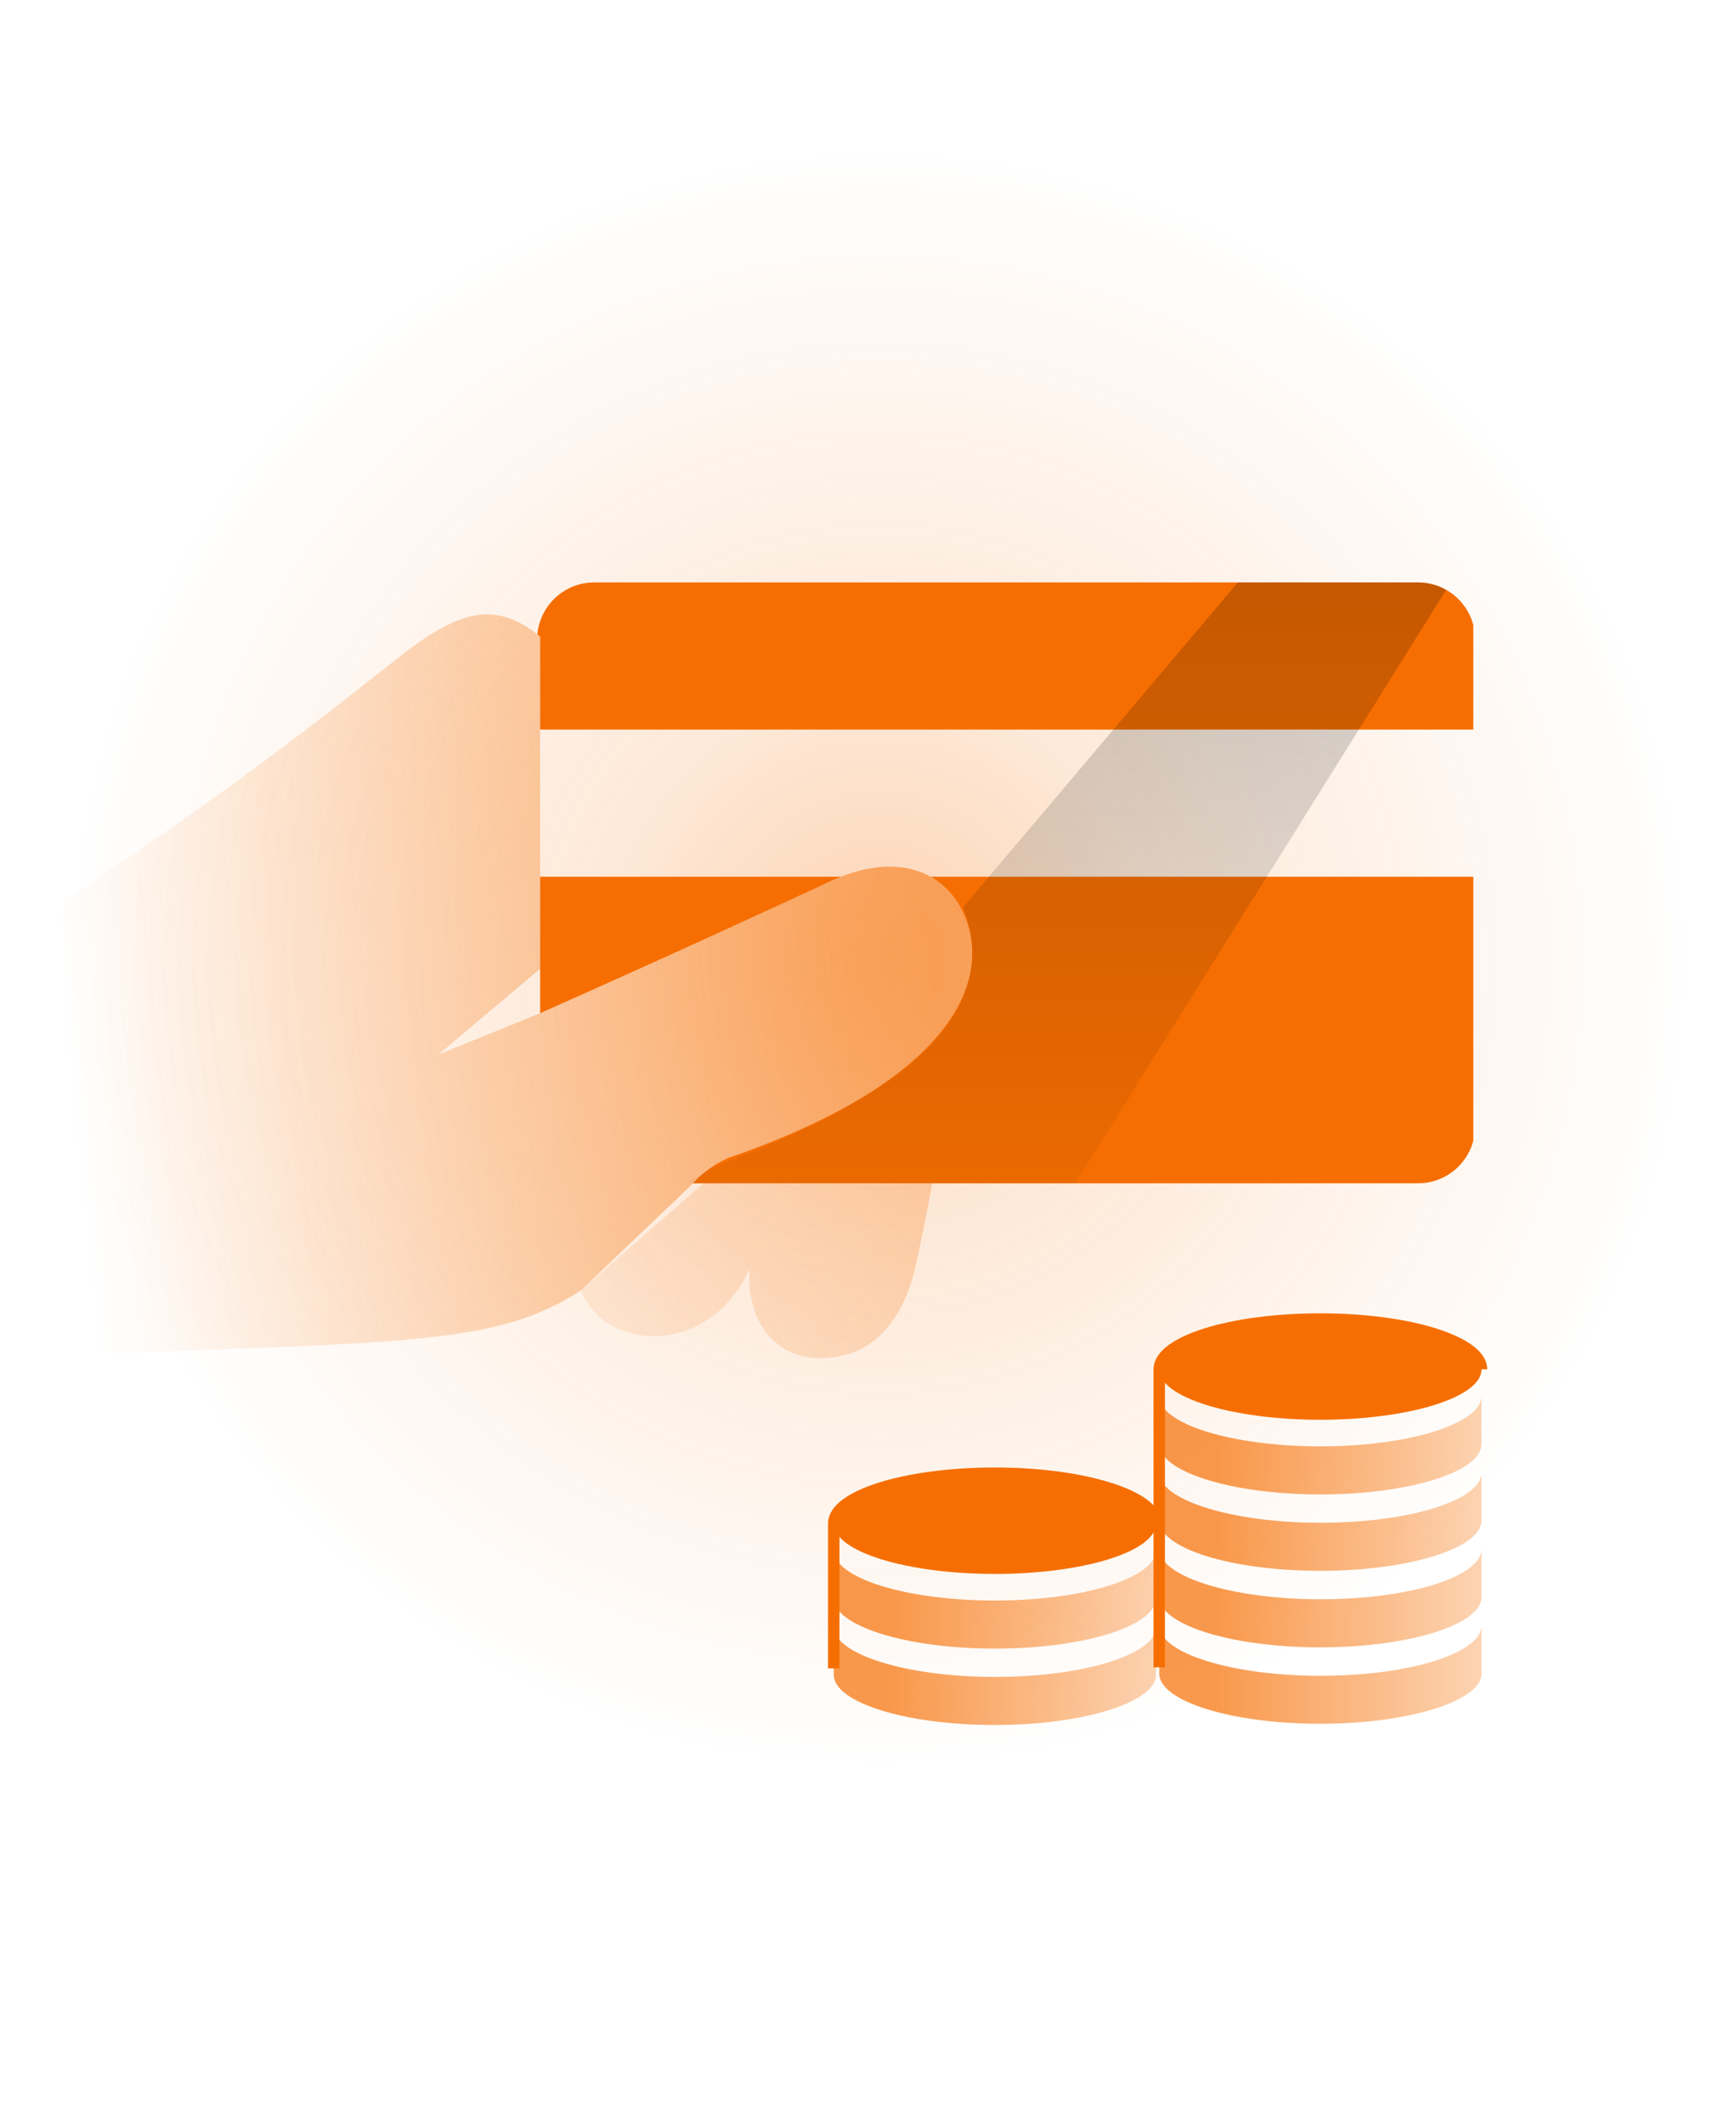 <svg width="152" height="186" viewBox="0 0 152 186" fill="none" xmlns="http://www.w3.org/2000/svg">
<circle opacity="0.3" cx="77" cy="84" r="72" fill="url(#paint0_radial_590_495)"/>
<g clip-path="url(#clip0_590_495)">
<g clip-path="url(#clip1_590_495)">
<path fill-rule="evenodd" clip-rule="evenodd" d="M47.291 55.735C47.212 55.671 47.132 55.608 47.053 55.546C47.282 52.997 49.424 51 52.032 51H124.162C126.923 51 129.162 53.239 129.162 56V63.885H47.291V55.735ZM47.291 76.77V88.721C57.774 84.083 69.466 78.692 72.816 77.125C73.092 76.996 73.366 76.878 73.637 76.77H47.291ZM81.476 76.77C82.698 77.455 83.687 78.532 84.358 79.981C86.8 85.264 84.195 94.305 63.825 101.37C62.62 101.884 61.541 102.65 60.662 103.614H124.162C126.923 103.614 129.162 101.376 129.162 98.614V76.77H81.476Z" fill="#F66E01"/>
<path fill-rule="evenodd" clip-rule="evenodd" d="M94.149 103.614H60.018C61.248 102.827 62.673 102.101 64.323 101.467C78.052 96.194 88.098 89.119 84.315 79.455L108.383 51H124.163C125.058 51 125.899 51.236 126.626 51.648L94.149 103.614Z" fill="url(#paint1_linear_590_495)" fill-opacity="0.2"/>
<path d="M61.621 103.614L50.89 112.967C52.748 118.174 61.923 119.13 65.641 111.098C65.316 115.705 67.856 118.926 71.789 118.926C77.106 118.926 79.43 114.631 80.316 110.218C80.824 107.694 81.246 105.815 81.613 103.614H61.621Z" fill="url(#paint2_linear_590_495)"/>
<path d="M5.968 118.647C28.532 117.767 39.046 117.767 45.79 115.469C47.592 114.858 49.306 114.017 50.89 112.967L60.519 103.776C61.423 102.735 62.554 101.913 63.826 101.371C84.196 94.305 86.8 85.264 84.358 79.981C82.445 75.847 77.939 74.741 72.817 77.125C69.467 78.693 57.774 84.083 47.292 88.722L38.388 92.34L47.292 84.824V55.736C43.455 52.622 40.322 53.331 35.102 57.411C31.222 60.439 20.179 69.437 5.428 78.918" fill="url(#paint3_linear_590_495)"/>
</g>
<path d="M115.61 124.32C123.403 124.32 129.72 122.346 129.72 119.91C129.72 117.474 123.403 115.5 115.61 115.5C107.817 115.5 101.5 117.474 101.5 119.91C101.5 122.346 107.817 124.32 115.61 124.32Z" fill="#F66E01"/>
<path d="M101.5 122.24C101.5 124.68 107.82 126.65 115.61 126.65C123.4 126.65 129.72 124.65 129.72 122.24V126.45C129.72 128.88 123.4 130.86 115.61 130.86C107.82 130.86 101.5 128.86 101.5 126.45V122.24ZM101.5 133.15C101.5 135.58 107.82 137.55 115.61 137.55C123.4 137.55 129.72 135.55 129.72 133.15V128.94C129.72 131.37 123.4 133.34 115.61 133.34C107.82 133.34 101.5 131.34 101.5 128.94V133.15ZM101.5 139.84C101.5 142.27 107.82 144.25 115.61 144.25C123.4 144.25 129.72 142.25 129.72 139.84V135.63C129.72 138.07 123.4 140.04 115.61 140.04C107.82 140.04 101.5 138.04 101.5 135.63V139.84ZM101.5 146.54C101.5 148.97 107.82 150.94 115.61 150.94C123.4 150.94 129.72 148.94 129.72 146.54V142.33C129.72 144.76 123.4 146.74 115.61 146.74C107.82 146.74 101.5 144.74 101.5 142.33V146.54Z" fill="url(#paint4_linear_590_495)"/>
<path d="M101.5 146V119.9C101.5 117.47 107.82 115.5 115.61 115.5C123.4 115.5 129.72 117.5 129.72 119.9" stroke="#F66E01" stroke-miterlimit="10"/>
<path d="M87.11 137.82C94.903 137.82 101.22 135.846 101.22 133.41C101.22 130.974 94.903 129 87.11 129C79.317 129 73 130.974 73 133.41C73 135.846 79.317 137.82 87.11 137.82Z" fill="#F66E01"/>
<path d="M73 135.74C73 138.18 79.32 140.15 87.11 140.15C94.9 140.15 101.22 138.15 101.22 135.74V139.95C101.22 142.38 94.9 144.36 87.11 144.36C79.32 144.36 73 142.36 73 139.95V135.74ZM73 146.65C73 149.08 79.32 151.05 87.11 151.05C94.9 151.05 101.22 149.05 101.22 146.65V142.44C101.22 144.87 94.9 146.84 87.11 146.84C79.32 146.84 73 144.84 73 142.44V146.65Z" fill="url(#paint5_linear_590_495)"/>
<path d="M73 146.09V133.4C73 130.97 79.32 129 87.11 129C94.9 129 101.22 131 101.22 133.4" stroke="#F66E01" stroke-miterlimit="10"/>
</g>
<defs>
<radialGradient id="paint0_radial_590_495" cx="0" cy="0" r="1" gradientUnits="userSpaceOnUse" gradientTransform="translate(77 84) rotate(90) scale(72)">
<stop stop-color="#F66E01"/>
<stop offset="0.328" stop-color="#F66E01" stop-opacity="0.51"/>
<stop offset="0.625" stop-color="#F66E01" stop-opacity="0.265"/>
<stop offset="0.979" stop-color="#F66E01" stop-opacity="0"/>
</radialGradient>
<linearGradient id="paint1_linear_590_495" x1="86.965" y1="51" x2="86.965" y2="118.416" gradientUnits="userSpaceOnUse">
<stop/>
<stop offset="1" stop-opacity="0"/>
</linearGradient>
<linearGradient id="paint2_linear_590_495" x1="5.211" y1="116.274" x2="80.151" y2="72.737" gradientUnits="userSpaceOnUse">
<stop offset="0.05" stop-color="#F66E01" stop-opacity="0"/>
<stop offset="0.23" stop-color="#F66E01" stop-opacity="0.03"/>
<stop offset="0.48" stop-color="#F66E01" stop-opacity="0.11"/>
<stop offset="0.78" stop-color="#F66E01" stop-opacity="0.23"/>
<stop offset="0.89" stop-color="#F66E01" stop-opacity="0.29"/>
<stop offset="1" stop-color="#F66E01" stop-opacity="0.3"/>
</linearGradient>
<linearGradient id="paint3_linear_590_495" x1="2.186" y1="96.099" x2="82.142" y2="87.399" gradientUnits="userSpaceOnUse">
<stop offset="0.05" stop-color="#F66E01" stop-opacity="0"/>
<stop offset="1" stop-color="#F66E01" stop-opacity="0.55"/>
</linearGradient>
<linearGradient id="paint4_linear_590_495" x1="101.5" y1="139.94" x2="129.72" y2="139.94" gradientUnits="userSpaceOnUse">
<stop offset="0.18" stop-color="#F66E01" stop-opacity="0.7"/>
<stop offset="1" stop-color="#F66E01" stop-opacity="0.3"/>
</linearGradient>
<linearGradient id="paint5_linear_590_495" x1="73" y1="153.44" x2="101.22" y2="153.44" gradientUnits="userSpaceOnUse">
<stop offset="0.18" stop-color="#F66E01" stop-opacity="0.7"/>
<stop offset="1" stop-color="#F66E01" stop-opacity="0.3"/>
</linearGradient>
<clipPath id="clip0_590_495">
<rect width="142" height="126" fill="white" transform="translate(0 30)"/>
</clipPath>
<clipPath id="clip1_590_495">
<rect width="136" height="69" fill="white" transform="translate(-7 51)"/>
</clipPath>
</defs>
</svg>
